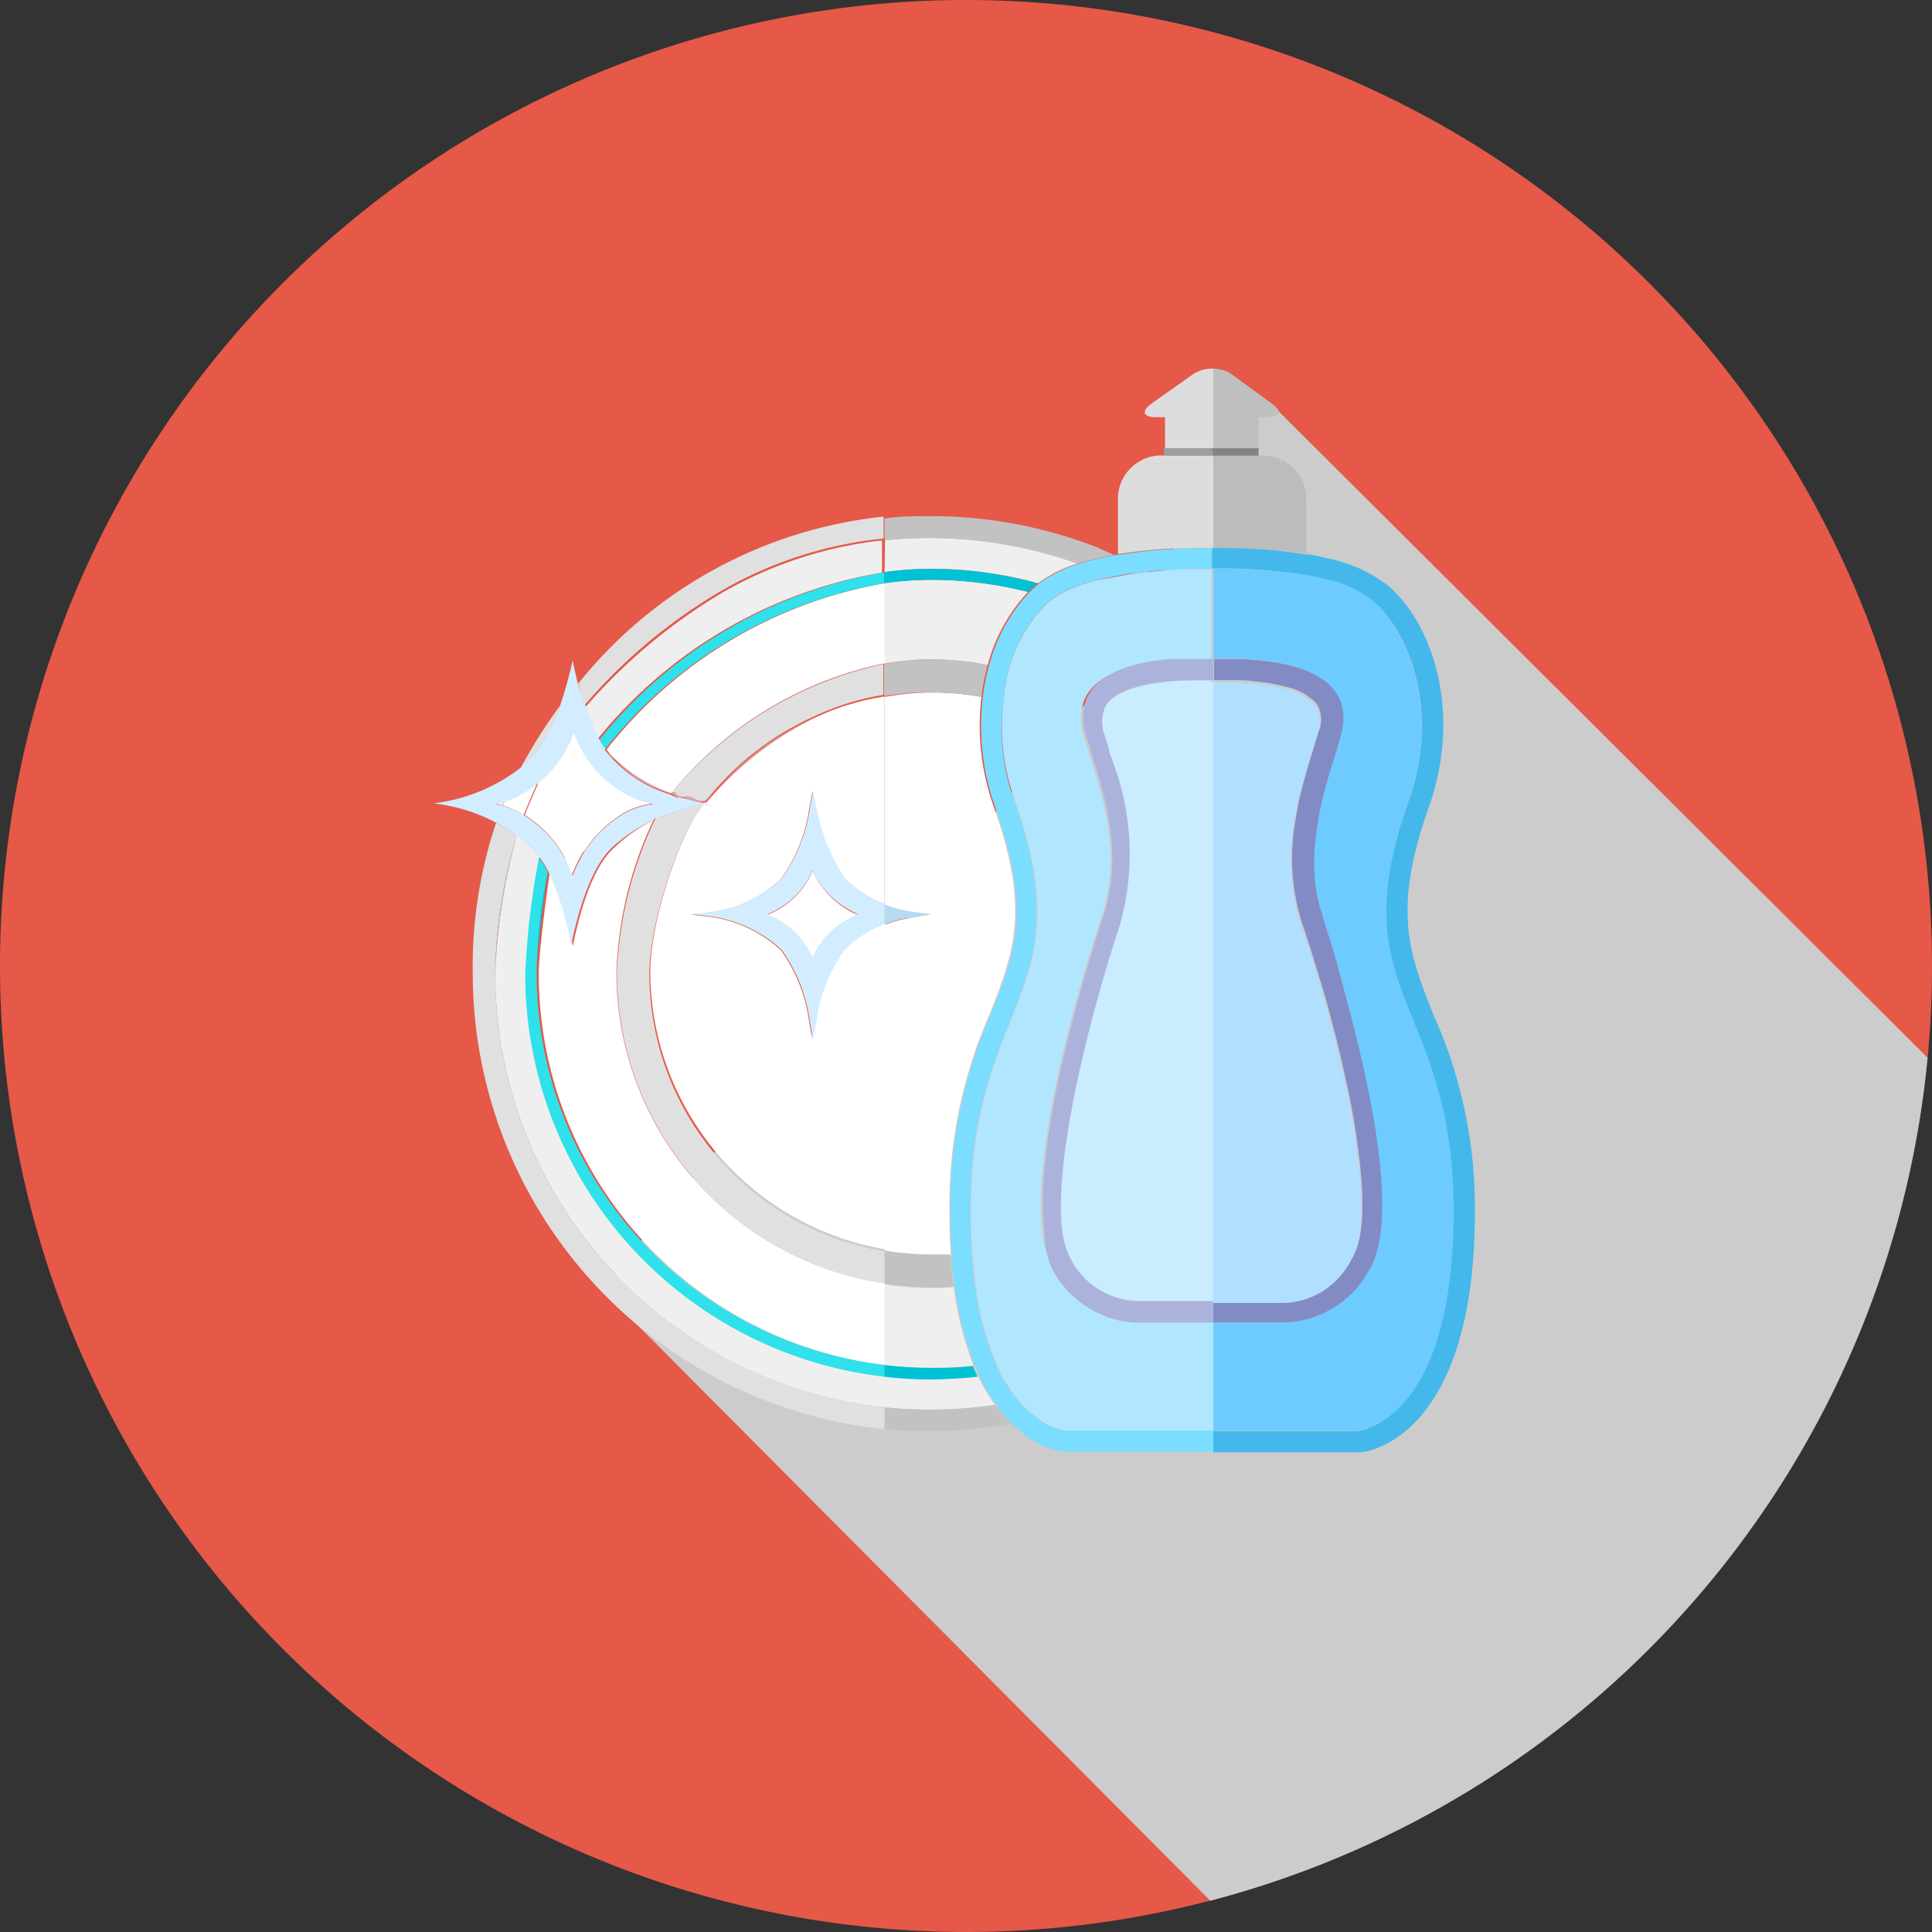 <svg xmlns="http://www.w3.org/2000/svg" viewBox="0 0 82.8 82.8"><rect x="0" y="0" width="82.8" height="82.8" fill="#333333" stroke="none"/><defs><style>.cls-1{isolation:isolate;}.cls-2{fill:#e65848;}.cls-3{fill:#ccc;mix-blend-mode:multiply;}.cls-4{fill:none;}.cls-5{fill:#efefef;}.cls-6{fill:#c2c2c2;}.cls-7{fill:#e0e0e0;}.cls-8{fill:#fff;}.cls-9{fill:#2fe1ea;}.cls-10{fill:#00c2d5;}.cls-11{fill:#d2edff;}.cls-12{fill:#4d4d4d;}.cls-13{fill:#b6daef;}.cls-14{fill:#44b8ea;}.cls-15{fill:#7bddff;}.cls-16{fill:#6ecbff;}.cls-17{fill:#b0e7ff;}.cls-18{fill:#ddd;}.cls-19{fill:#bcbcbc;}.cls-20{fill:#bfbfbf;}.cls-21{fill:#848484;}.cls-22{fill:#9e9e9e;}.cls-23{fill:#838bc5;}.cls-24{fill:#abb3dd;}.cls-25{fill:#b0dfff;}.cls-26{fill:#caecff;}</style></defs><title>Icon-Dishwashing</title><g class="cls-1"><g id="Layer_2" data-name="Layer 2"><g id="Layer_1-2" data-name="Layer 1"><path class="cls-2" d="M82.8,41.4A41.4,41.4,0,1,1,41.4,0,41.4,41.4,0,0,1,82.8,41.4Z"/><path class="cls-3" d="M52,19.21l-3.22,8.21-23,27.82L51.87,81.46A41.43,41.43,0,0,0,82.61,45.33l-28.11-28Z"/><path class="cls-4" d="M25.63,31.59l-.23-.47C25.48,31.28,25.55,31.44,25.63,31.59Z"/><path class="cls-4" d="M25,30.1l.06.19Z"/><path class="cls-4" d="M25.92,32.06l-.08-.12Z"/><path class="cls-4" d="M31.06,25.34a23,23,0,0,0-6,5h0A23.92,23.92,0,0,1,31.06,25.34Z"/><path class="cls-4" d="M24.88,29.67c0-.05,0-.09,0-.12l.05.15Z"/><path class="cls-4" d="M25.35,31a5.83,5.83,0,0,1-.23-.58C25.19,30.62,25.27,30.81,25.35,31Z"/><path class="cls-4" d="M37.91,29.83a11,11,0,0,0-2.08.55,11.33,11.33,0,0,1,2.08-.53Z"/><path class="cls-4" d="M39.89,29.67a12.8,12.8,0,0,0-2,.16v0A11.85,11.85,0,0,1,39.89,29.67Z"/><path class="cls-4" d="M23.5,37.34h0s0,.09,0,.14Z"/><path class="cls-4" d="M34.84,30.79c.31-.14.62-.28.95-.4C35.47,30.51,35.15,30.64,34.84,30.79Z"/><polygon class="cls-4" points="22.15 35.8 22.15 35.81 22.15 35.8 22.15 35.8"/><path class="cls-5" d="M31.06,25.34a23.92,23.92,0,0,0-6,5l0,.1a5.83,5.83,0,0,0,.23.58l0,.12.23.47.06.1a19.93,19.93,0,0,1,12.22-7.17V23.16A17.63,17.63,0,0,0,31.06,25.34Z"/><path class="cls-5" d="M22.54,41.73a34.21,34.21,0,0,1,.59-5,3.81,3.81,0,0,0-.3-.36,7.35,7.35,0,0,0-.68-.59h0a26.67,26.67,0,0,0-.93,5.92A18.71,18.71,0,0,0,37.91,60.31V59A17.37,17.37,0,0,1,22.54,41.73Z"/><path class="cls-5" d="M39.89,59.09a16.19,16.19,0,0,1-2-.12v1.34a18.75,18.75,0,0,0,2,.1,19.14,19.14,0,0,0,2.75-.2A7.51,7.51,0,0,1,41.92,59,19.41,19.41,0,0,1,39.89,59.09Z"/><path class="cls-5" d="M37.91,24.52a14.65,14.65,0,0,1,2-.14,17.28,17.28,0,0,1,4.58.62,5.46,5.46,0,0,1,1.71-.85,18.91,18.91,0,0,0-8.27-1Z"/><path class="cls-6" d="M42.64,60.21a19.14,19.14,0,0,1-2.75.2,18.75,18.75,0,0,1-2-.1v.94q1,.09,2,.09A19.7,19.7,0,0,0,43.35,61,5.37,5.37,0,0,1,42.64,60.21Z"/><path class="cls-7" d="M24,30.25A21.26,21.26,0,0,0,22.27,33a6.33,6.33,0,0,0,.56-.49A5.84,5.84,0,0,0,24,30.25Z"/><path class="cls-7" d="M24.78,29.3l.06.25s0,.07,0,.12v0c0,.13.08.26.12.4l.06.19,0,0a23,23,0,0,1,6-5,17.31,17.31,0,0,1,6.85-2.18v-.94A19.35,19.35,0,0,0,24.78,29.3Z"/><path class="cls-7" d="M21.22,41.73a21.62,21.62,0,0,1,.93-5.92h0a7.64,7.64,0,0,0-.89-.55,19.43,19.43,0,0,0-1,6.48A19.65,19.65,0,0,0,37.91,61.25v-.94A18.71,18.71,0,0,1,21.22,41.73Z"/><path class="cls-6" d="M47,23.45a19.64,19.64,0,0,0-7.09-1.33c-.66,0-1.32,0-2,.1v.94a18.91,18.91,0,0,1,8.27,1c.25-.08.52-.15.8-.22l.76-.16h0Z"/><path class="cls-6" d="M21.22,41.73a26.67,26.67,0,0,1,.93-5.92A21.62,21.62,0,0,0,21.22,41.73Z"/><path class="cls-6" d="M39.89,23.06a18.49,18.49,0,0,0-2,.1h0A18.49,18.49,0,0,1,39.89,23.06Z"/><path class="cls-6" d="M37.91,23.16a17.31,17.31,0,0,0-6.85,2.18,17.63,17.63,0,0,1,6.85-2.18Z"/><path class="cls-5" d="M39.89,55.2a13,13,0,0,1-2-.16V58.5a16.19,16.19,0,0,0,2,.12,15.78,15.78,0,0,0,1.83-.1,14.07,14.07,0,0,1-.85-3.37C40.55,55.18,40.22,55.2,39.89,55.2Z"/><path class="cls-5" d="M39.89,28.26a13,13,0,0,1,2.44.24,7.32,7.32,0,0,1,1.73-3.13,16.83,16.83,0,0,0-4.17-.52,14.65,14.65,0,0,0-2,.14v3.46A11.06,11.06,0,0,1,39.89,28.26Z"/><path class="cls-8" d="M26,32.12a2.57,2.57,0,0,0,.29.35A6.76,6.76,0,0,0,28.77,34a15.82,15.82,0,0,1,9.14-5.57V25A19.35,19.35,0,0,0,26,32.12Z"/><path class="cls-8" d="M26.42,41.73A16.32,16.32,0,0,1,28,35.16a6.62,6.62,0,0,0-1.74,1.23c-1.06,1-1.58,3.5-1.71,4.16v0a12.81,12.81,0,0,0-1-3.21l0,.13c-.16,1.08-.46,3.44-.46,4.26A16.9,16.9,0,0,0,37.91,58.5V55A13.47,13.47,0,0,1,26.42,41.73Z"/><path class="cls-9" d="M37.91,25v-.47a19.93,19.93,0,0,0-12.22,7.17l.15.25.08.12,0,.06A19.35,19.35,0,0,1,37.91,25Z"/><path class="cls-10" d="M39.89,58.62a16.19,16.19,0,0,1-2-.12V59a16.19,16.19,0,0,0,2,.12,19.41,19.41,0,0,0,2-.12l-.2-.45A15.78,15.78,0,0,1,39.89,58.62Z"/><path class="cls-9" d="M23,41.73a23.23,23.23,0,0,1,.46-4.26s0-.1,0-.14a4.74,4.74,0,0,0-.36-.58,34.21,34.21,0,0,0-.59,5A17.37,17.37,0,0,0,37.91,59V58.5A16.9,16.9,0,0,1,23,41.73Z"/><path class="cls-10" d="M39.89,24.85a16.83,16.83,0,0,1,4.17.52l.24-.23.17-.14a17.28,17.28,0,0,0-4.58-.62,14.65,14.65,0,0,0-2,.14V25A14.65,14.65,0,0,1,39.89,24.85Z"/><path class="cls-10" d="M23,41.73c0-.82.3-3.18.46-4.26A23.23,23.23,0,0,0,23,41.73Z"/><path class="cls-8" d="M36.18,40.71a6.57,6.57,0,0,0-1.2,3l-.17.86-.14-.84h0a6.79,6.79,0,0,0-1.2-3,5.57,5.57,0,0,0-3-1.43l-.83-.1.83-.11a5.22,5.22,0,0,0,3-1.42,6.82,6.82,0,0,0,1.2-2.95l.15-.8.15.76a8.09,8.09,0,0,0,1.21,3,5,5,0,0,0,1.73,1.11V29.85a11.33,11.33,0,0,0-2.08.53h0c-.33.12-.64.26-.95.4a14.2,14.2,0,0,0-4.6,3.61l.25,0c-.27,0-.27,0,0,0l-.32,0c-1,1.13-2.34,5-2.34,7.25a12.08,12.08,0,0,0,10.08,11.9v-14A5,5,0,0,0,36.18,40.71Zm-4.29-4.66h0Z"/><path class="cls-8" d="M42.42,43.44c1-2.56,1.76-4.4.17-8.86a10.34,10.34,0,0,1-.53-4.71,11.43,11.43,0,0,0-4.15,0v8.91a5.23,5.23,0,0,0,1.24.32l.74.1-.74.12a5.5,5.5,0,0,0-1.24.32v14a13,13,0,0,0,2,.17c.29,0,.56,0,.84,0q-.06-.87-.06-1.86A20.29,20.29,0,0,1,42.42,43.44Z"/><path class="cls-6" d="M29.29,34.19l.66.16C29.74,34.25,29.53,34.08,29.29,34.19Z"/><path class="cls-6" d="M42.06,29.87a9.49,9.49,0,0,1,.27-1.37,13,13,0,0,0-2.44-.24,11.17,11.17,0,0,0-2,.2v1.37a12.8,12.8,0,0,1,2-.16A11.91,11.91,0,0,1,42.06,29.87Z"/><path class="cls-6" d="M40.87,55.15c-.06-.43-.1-.9-.14-1.39-.28,0-.55,0-.84,0a13,13,0,0,1-2-.17V55a13,13,0,0,0,2,.16C40.22,55.2,40.55,55.18,40.87,55.15Z"/><path class="cls-6" d="M28.78,34l.27.1C29,34,29,33.89,28.78,34Z"/><path class="cls-6" d="M37.91,28.46h0A15.82,15.82,0,0,0,28.77,34h0A16.33,16.33,0,0,1,37.91,28.46Z"/><path class="cls-6" d="M37.91,28.45h0a11.17,11.17,0,0,1,2-.2A11.06,11.06,0,0,0,37.91,28.45Z"/><path class="cls-6" d="M28,35.16a16.32,16.32,0,0,0-1.58,6.57A16.78,16.78,0,0,1,28,35.14Z"/><path class="cls-7" d="M27.83,41.73c0-2.21,1.32-6.12,2.34-7.25h0a7.72,7.72,0,0,0-2.11.66,16.78,16.78,0,0,0-1.62,6.59A13.47,13.47,0,0,0,37.91,55V53.63A12.08,12.08,0,0,1,27.83,41.73Z"/><path class="cls-7" d="M28.77,34h0c.19-.13.22,0,.27.1l.24.07c.24-.11.45.06.66.16l.28,0,.17-.18a12.3,12.3,0,0,1,4.44-3.42c.31-.15.63-.28.95-.4h0a11,11,0,0,1,2.08-.55V28.46A16.33,16.33,0,0,0,28.77,34Zm1.79-.46-.1,0h.1Z"/><path class="cls-6" d="M34.84,30.79a12.3,12.3,0,0,0-4.44,3.42l-.17.18h0A14.2,14.2,0,0,1,34.84,30.79Z"/><path class="cls-6" d="M35.79,30.39h0Z"/><path class="cls-6" d="M30.56,33.55h-.1l.1,0Z"/><path class="cls-8" d="M24.23,36.81c.22-.07.5-.18.8-.31a4.55,4.55,0,0,1,.57-.74,5.19,5.19,0,0,1,1.28-1A3.63,3.63,0,0,1,28,34.43a3.13,3.13,0,0,1-1.07-.36,4.89,4.89,0,0,1-2.34-2.71,4.94,4.94,0,0,1-1.05,1.74c-.16.16-.3.29-.45.42-.23.53-.44,1-.6,1.41a4.75,4.75,0,0,1,1,.83A4.33,4.33,0,0,1,24.23,36.81Z"/><path class="cls-8" d="M21.14,34.43a1.76,1.76,0,0,1,.4.08c0-.06.05-.12.08-.19A1.63,1.63,0,0,1,21.14,34.43Z"/><path class="cls-8" d="M22.21,34.07a3.28,3.28,0,0,1-.59.25c0,.07-.05.13-.08.19a4.56,4.56,0,0,1,.67.28l.23.14c.16-.39.37-.88.6-1.41A5.68,5.68,0,0,1,22.21,34.07Z"/><path class="cls-8" d="M25,36.5c-.3.13-.58.24-.8.31a5.37,5.37,0,0,1,.31.69A6.19,6.19,0,0,1,25,36.5Z"/><path class="cls-11" d="M30,34.37a.44.44,0,0,0,.22,0h0Z"/><polygon class="cls-11" points="25.09 30.32 25.09 30.32 25.09 30.33 25.09 30.32"/><path class="cls-11" d="M29.2,34.21l-.11,0A.11.11,0,0,0,29.2,34.21Z"/><path class="cls-11" d="M25.63,31.59a.93.93,0,0,1,.05.1h0Z"/><path class="cls-11" d="M22.15,35.8h0a7.35,7.35,0,0,1,.68.59,3.81,3.81,0,0,1,.3.36h0C22.92,36.25,22.25,35.89,22.15,35.8Z"/><path class="cls-11" d="M25.4,31.12l0-.12Z"/><path class="cls-11" d="M25.08,30.33l0,.09,0-.1Z"/><path class="cls-11" d="M24.84,29.55l-.06-.25h0A1.85,1.85,0,0,0,24.84,29.55Z"/><path class="cls-11" d="M25.09,30.32l0,0v0Z"/><path class="cls-11" d="M24.89,29.7c0,.12.07.26.12.4C25,30,24.92,29.83,24.89,29.7Z"/><path class="cls-11" d="M26.26,32.47a2.57,2.57,0,0,1-.29-.35h0a5.62,5.62,0,0,0,2.8,1.9h0A6.76,6.76,0,0,1,26.26,32.47Z"/><path class="cls-11" d="M25.92,32.06l0,.07h0Z"/><path class="cls-11" d="M25.68,31.69l.16.25-.15-.25Z"/><path class="cls-11" d="M30.23,34.39h0Z"/><path class="cls-11" d="M30.23,34.39l-.28,0,.05,0,.23,0Z"/><path class="cls-11" d="M29.05,34.12l-.27-.1h0a1.34,1.34,0,0,0,.32.14Z"/><path class="cls-11" d="M28.77,34h0Z"/><path class="cls-11" d="M30.49,34.43l-.25,0-.07.08.32,0C30.22,34.44,30.22,34.42,30.49,34.43Z"/><path class="cls-11" d="M30,34.37l-.05,0-.66-.16-.24-.07,0,.05a1.34,1.34,0,0,1-.32-.14,5.62,5.62,0,0,1-2.8-1.9l0-.07-.08-.12-.16-.25a.93.93,0,0,0-.05-.1c-.08-.15-.15-.31-.23-.47l0-.12c-.08-.19-.16-.38-.23-.58l0-.09v0L25,30.1c-.05-.14-.09-.28-.12-.4l-.05-.15a1.85,1.85,0,0,1-.06-.25h0c-.11-.43-.19-.79-.23-1v0A17,17,0,0,1,24,30.25a5.84,5.84,0,0,1-1.2,2.22,6.33,6.33,0,0,1-.56.49,7.55,7.55,0,0,1-3.67,1.47c.27,0,.27,0,0,0a7.53,7.53,0,0,1,2.66.81,7.64,7.64,0,0,1,.89.55c.1.09.77.45,1,.94h0a4.74,4.74,0,0,1,.36.58h0a12.81,12.81,0,0,1,1,3.21v0c.13-.66.65-3.11,1.71-4.16A6.62,6.62,0,0,1,28,35.16a.41.41,0,0,0,.05-.09h.05l-.06.08a7.72,7.72,0,0,1,2.11-.66l.07-.08A.44.44,0,0,1,30,34.37Zm-3.12.42a5.19,5.19,0,0,0-1.28,1,4.55,4.55,0,0,0-.57.74,6.19,6.19,0,0,0-.49,1,5.37,5.37,0,0,0-.31-.69,4.33,4.33,0,0,0-.74-1.05,4.75,4.75,0,0,0-1-.83l-.23-.14a4.56,4.56,0,0,0-.67-.28,1.76,1.76,0,0,0-.4-.08,1.63,1.63,0,0,0,.48-.11,3.28,3.28,0,0,0,.59-.25,5.68,5.68,0,0,0,.83-.55c.15-.13.29-.26.45-.42a4.94,4.94,0,0,0,1.05-1.74,4.89,4.89,0,0,0,2.34,2.71,3.13,3.13,0,0,0,1.07.36A3.63,3.63,0,0,0,26.88,34.79Z"/><polygon class="cls-11" points="28.77 34.02 28.77 34.03 28.77 34.02 28.77 34.02"/><path class="cls-11" d="M28,35.14l.06-.08h-.05a.41.41,0,0,1-.05.09Z"/><path class="cls-11" d="M30.23,34.39Z"/><path class="cls-11" d="M30.24,34.4h0l-.07.08h0Z"/><path class="cls-8" d="M34.82,37.34a3.51,3.51,0,0,1-.65,1,3.67,3.67,0,0,1-1,.74l-.28.13.28.13a3.86,3.86,0,0,1,1,.73,3.56,3.56,0,0,1,.65,1,3.59,3.59,0,0,1,.66-1,3.69,3.69,0,0,1,1-.73l.28-.13-.28-.13a3.74,3.74,0,0,1-1.63-1.71Z"/><path class="cls-12" d="M31.89,36.05h0Z"/><path class="cls-11" d="M35,34.66l-.15-.76-.15.8a6.82,6.82,0,0,1-1.2,2.95,5.22,5.22,0,0,1-3,1.42l-.83.11.83.1a5.57,5.57,0,0,1,3,1.43,6.79,6.79,0,0,1,1.2,3h0l.14.84.17-.86a6.57,6.57,0,0,1,1.2-3,5,5,0,0,1,1.73-1.09v-.86a5,5,0,0,1-1.73-1.11A8.09,8.09,0,0,1,35,34.66Zm1.76,4.52-.28.13a3.69,3.69,0,0,0-1,.73,3.59,3.59,0,0,0-.66,1,3.56,3.56,0,0,0-.65-1,3.86,3.86,0,0,0-1-.73l-.28-.13.28-.13a3.67,3.67,0,0,0,1-.74,3.51,3.51,0,0,0,.65-1,3.74,3.74,0,0,0,1.63,1.71Z"/><path class="cls-13" d="M39.15,39.3l.74-.12-.74-.1a5.23,5.23,0,0,1-1.24-.32v.86A5.5,5.5,0,0,1,39.15,39.3Z"/><path class="cls-14" d="M61.41,43.44c-1-2.56-1.76-4.4-.17-8.86,1.41-4,.21-7.74-1.7-9.44a6.18,6.18,0,0,0-2.69-1.22,7.59,7.59,0,0,0-.75-.16l-.16,0v0a21.28,21.28,0,0,0-4-.28v.89a23,23,0,0,1,4,.27c.31.06.61.12.91.2a5.09,5.09,0,0,1,2.08,1c1.5,1.33,2.78,4.72,1.45,8.45-3,8.4,1.88,8.58,1.88,17.63s-4.07,9.41-4.07,9.41H52v.91h6.32c.19,0,4.89-.54,4.89-10.31A20.11,20.11,0,0,0,61.41,43.44Z"/><path class="cls-15" d="M43.23,28.7a6.26,6.26,0,0,1,1.67-2.88l.19-.15a3.92,3.92,0,0,1,.53-.32A7,7,0,0,1,47,24.86l.62-.13.29-.06c.45-.08.9-.13,1.34-.18a24.39,24.39,0,0,1,2.69-.11h0v-.89h0a23.15,23.15,0,0,0-4,.29v0l-.14,0h0l-.76.16c-.28.07-.55.14-.8.22a5.46,5.46,0,0,0-1.71.85l-.17.14-.24.23a7.32,7.32,0,0,0-1.73,3.13,9.49,9.49,0,0,0-.27,1.37,10.34,10.34,0,0,0,.53,4.71c1.59,4.46.85,6.3-.17,8.86a20.29,20.29,0,0,0-1.75,8.46q0,1,.06,1.86c0,.49.08,1,.14,1.39a14.07,14.07,0,0,0,.85,3.37l.2.45a7.51,7.51,0,0,0,.72,1.24,5.37,5.37,0,0,0,.71.82,3.86,3.86,0,0,0,2.21,1.18H52v-.91H45.64a2.74,2.74,0,0,1-1.17-.51,4.39,4.39,0,0,1-.83-.77,5.94,5.94,0,0,1-.79-1.2,4.48,4.48,0,0,1-.2-.44,12,12,0,0,1-.87-3.34c-.06-.43-.11-.89-.14-1.39s-.06-1.13-.06-1.76c0-9,4.86-9.23,1.87-17.63A9.23,9.23,0,0,1,43,30.08,9.37,9.37,0,0,1,43.23,28.7Z"/><path class="cls-16" d="M49.23,24.49l0,0c.94-.09,1.79-.11,2.3-.11H52v0h0A24.39,24.39,0,0,0,49.23,24.49Z"/><path class="cls-16" d="M52,24.38v0h.43a20.11,20.11,0,0,1,3.39.27l1.07.19h0c-.3-.08-.6-.14-.91-.2A23,23,0,0,0,52,24.38Z"/><path class="cls-16" d="M47.65,24.75l0,0-.62.13h0Z"/><path class="cls-16" d="M48.05,24.68c.41-.07.82-.13,1.22-.17l0,0c-.44.05-.89.1-1.34.18l-.29.06,0,0Z"/><path class="cls-16" d="M56.33,37.88A8.62,8.62,0,0,0,56.55,39C56.49,38.6,56.41,38.23,56.33,37.88Z"/><path class="cls-16" d="M60.38,34.27c1.33-3.73,0-7.12-1.45-8.45a5.09,5.09,0,0,0-2.08-1h0l-1.07-.19a20.11,20.11,0,0,0-3.39-.27H52v3.86c.11,0,.41,0,.83,0a10.62,10.62,0,0,1,1.4.09c1.78.22,3.87,1,3.18,3.28-.07.26-.15.52-.23.79s-.27.85-.39,1.3a13.74,13.74,0,0,0-.45,2.38,8.37,8.37,0,0,0,0,1.8c.08.35.16.72.22,1.08,0,.11.06.23.1.34.17.53.37,1.17.58,1.88.35,1.14.71,2.47,1,3.86.17.7.32,1.42.46,2.13.58,3,.8,6-.06,7.33A4.26,4.26,0,0,1,55,56.68H52v4.63h6.23s4.07-.36,4.07-9.41S57.39,42.67,60.38,34.27Z"/><path class="cls-17" d="M51.94,24.4h-.37c-.51,0-1.36,0-2.3.11-.4,0-.81.1-1.22.17l-.4.07-.67.12h0a7,7,0,0,0-1.36.49,3.92,3.92,0,0,0-.53.32l-.19.15a6.26,6.26,0,0,0-1.67,2.88A9.37,9.37,0,0,0,43,30.08a9.23,9.23,0,0,0,.49,4.19c3,8.4-1.87,8.58-1.87,17.63,0,.63,0,1.21.06,1.76s.08,1,.14,1.39a12,12,0,0,0,.87,3.34,4.48,4.48,0,0,0,.2.44,5.94,5.94,0,0,0,.79,1.2,4.39,4.39,0,0,0,.83.77,2.74,2.74,0,0,0,1.17.51H52V56.68H48.71a4.75,4.75,0,0,1-.78-.1,4.4,4.4,0,0,1-2.76-2.08,2.37,2.37,0,0,1-.15-.32,4.64,4.64,0,0,1-.36-1.37c-.43-3.67,1.52-10.44,2.53-13.51,1-2.91-.11-5.6-.73-7.67v0a2.36,2.36,0,0,1,0-1.61c.51-1.21,2.23-1.61,3.61-1.72l.71,0c.65,0,1.12,0,1.12,0h0V24.4Z"/><path class="cls-18" d="M51.91,23.47H52V19.84H49v-.15a1.85,1.85,0,0,0-1.09,1.68v2.38a23.9,23.9,0,0,1,3.68-.28Z"/><path class="cls-19" d="M52,19.84v3.63h.43a23.38,23.38,0,0,1,3.55.26V21.37a1.84,1.84,0,0,0-1.08-1.68v.15Z"/><path class="cls-19" d="M54.86,19.84v-.15a2,2,0,0,0-.77-.17H52v.32Z"/><path class="cls-18" d="M52,19.84v-.32H49.74a1.92,1.92,0,0,0-.76.17v.15Z"/><path class="cls-19" d="M52,23.47v0a21.28,21.28,0,0,1,4,.28v0a23.38,23.38,0,0,0-3.55-.26Z"/><path class="cls-19" d="M51.92,23.49h0v0h-.39a23.9,23.9,0,0,0-3.68.28v0A23.15,23.15,0,0,1,51.92,23.49Z"/><path class="cls-18" d="M52,15.8a1.43,1.43,0,0,0-.87.24l-1.77,1.25c-.46.33-.38.59.17.59h.4v1.33H52Z"/><path class="cls-20" d="M53.94,19.21V17.87h.39c.55,0,.63-.26.17-.58L52.73,16A1.41,1.41,0,0,0,52,15.8v3.41Z"/><rect class="cls-21" x="51.95" y="19.21" width="1.99" height="0.32"/><rect class="cls-22" x="49.88" y="19.21" width="2.07" height="0.32"/><path class="cls-23" d="M58.73,47.17c-.14-.71-.29-1.43-.46-2.13-.33-1.39-.69-2.72-1-3.86-.21-.71-.41-1.35-.58-1.88,0-.11-.07-.23-.1-.34a8.62,8.62,0,0,1-.22-1.08,8.37,8.37,0,0,1,0-1.8,13.74,13.74,0,0,1,.45-2.38c.12-.45.26-.89.39-1.3s.16-.53.23-.79c.69-2.32-1.4-3.06-3.18-3.28a10.62,10.62,0,0,0-1.4-.09c-.42,0-.72,0-.83,0v.91h0s.29,0,.71,0,.7,0,1,.05a7.8,7.8,0,0,1,1.44.25,2.41,2.41,0,0,1,1.24.7,1.27,1.27,0,0,1,.1,1.18,0,0,0,0,0,0,0c-.07.23-.14.48-.22.73s-.09.3-.14.45c-.18.6-.36,1.23-.51,1.9-.05.27-.1.54-.14.81a9.14,9.14,0,0,0,.29,4.33c.35,1,.67,2.11,1,3.18.12.43.23.85.34,1.28.27,1,.5,2.06.7,3,.13.66.24,1.29.32,1.9.34,2.31.33,4.18-.21,5A3.32,3.32,0,0,1,55,55.77H52v.91H55a4.26,4.26,0,0,0,3.64-2.18C59.53,53.14,59.31,50.21,58.73,47.17Z"/><path class="cls-24" d="M47.43,30.15c.46-.62,1.88-1,3.7-1h0c.42,0,.7,0,.7,0H52v-.91h0s-.47,0-1.12,0l-.71,0c-1.38.11-3.1.51-3.61,1.72a2.36,2.36,0,0,0,0,1.61v0c.62,2.07,1.68,4.76.73,7.67-1,3.07-3,9.84-2.53,13.51A4.64,4.64,0,0,0,45,54.18a2.37,2.37,0,0,0,.15.32,4.4,4.4,0,0,0,2.76,2.08,4.75,4.75,0,0,0,.78.1H52v-.91H48.81A3.31,3.31,0,0,1,45.94,54a2.25,2.25,0,0,1-.11-.22,4.09,4.09,0,0,1-.31-1.4c-.21-2.86,1-8.13,2.53-12.82a11.2,11.2,0,0,0-.36-7c0-.15-.09-.3-.13-.45l-.23-.73a1.52,1.52,0,0,1,0-.88A.84.84,0,0,1,47.43,30.15Z"/><path class="cls-25" d="M51.85,29.17l.11.11v-.11h-.11Z"/><path class="cls-25" d="M58.11,49c-.08-.61-.19-1.24-.32-1.9-.2-1-.43-2-.7-3-.11-.43-.22-.85-.34-1.28-.3-1.07-.62-2.14-1-3.18a9.14,9.14,0,0,1-.29-4.33c0-.27.09-.54.14-.81.15-.67.33-1.3.51-1.9,0-.15.09-.3.14-.45s.15-.5.22-.73a0,0,0,0,1,0,0,1.27,1.27,0,0,0-.1-1.18,2.41,2.41,0,0,0-1.24-.7,7.8,7.8,0,0,0-1.44-.25c-.33,0-.67-.05-1-.05s-.71,0-.71,0h0v26.6H55A3.32,3.32,0,0,0,57.9,54C58.44,53.16,58.45,51.29,58.11,49Z"/><path class="cls-26" d="M51.85,29.17h0s-.28,0-.7,0h0c-1.82,0-3.24.38-3.7,1a.84.84,0,0,0-.15.33,1.52,1.52,0,0,0,0,.88l.23.73c0,.15.09.3.13.45a11.2,11.2,0,0,1,.36,7c-1.54,4.69-2.74,10-2.53,12.82a4.09,4.09,0,0,0,.31,1.4,2.25,2.25,0,0,0,.11.22,3.31,3.31,0,0,0,2.87,1.75H52V29.28Z"/></g></g></g></svg>